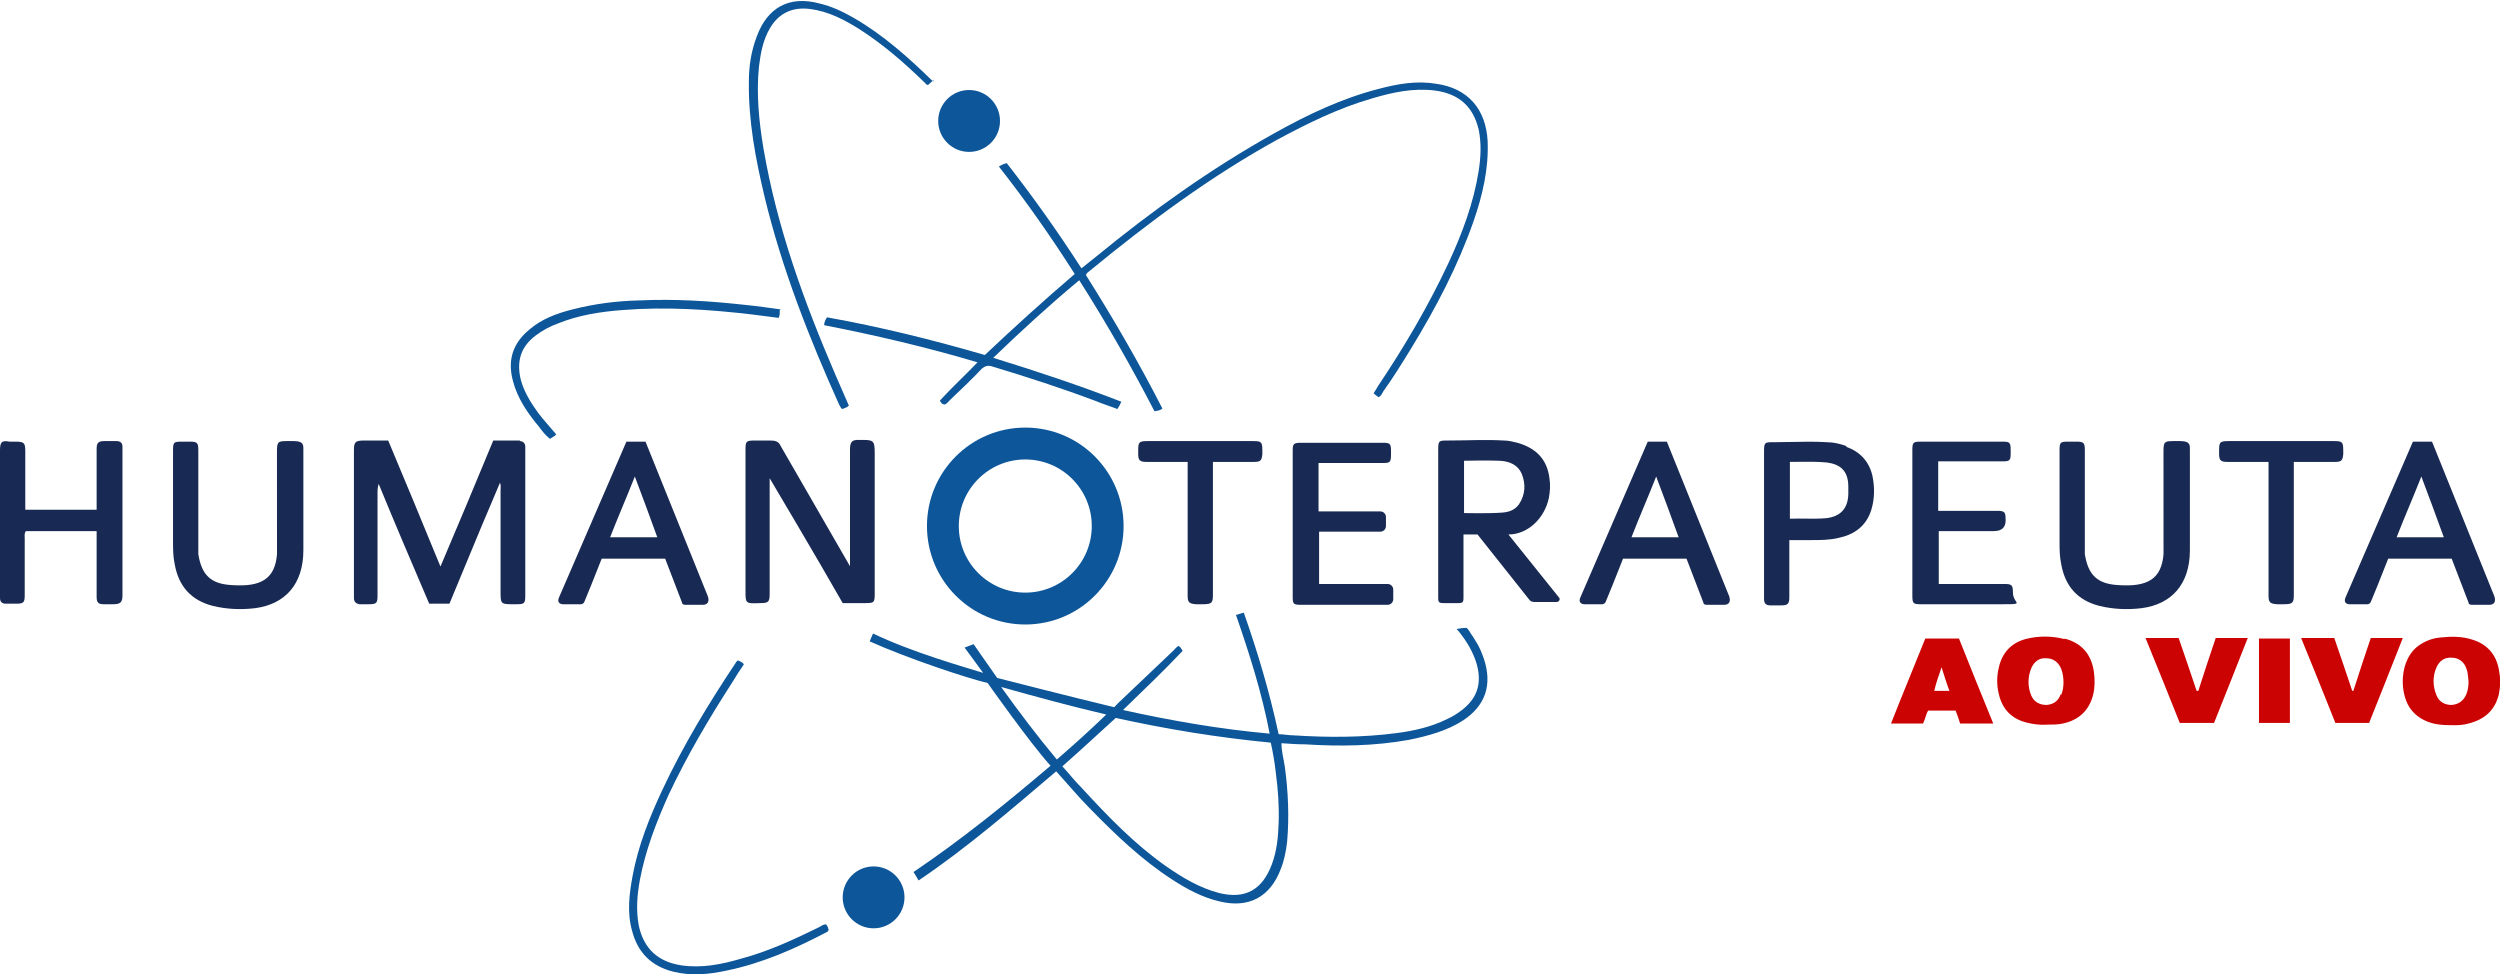 <svg width="313" height="122" viewBox="0 0 313 122" fill="none" xmlns="http://www.w3.org/2000/svg">
<g clip-path="url(#clip0_916_424)">
<path d="M165.151 73.115V66.564H172.819C173.207 66.564 173.522 66.249 173.522 65.86V64.733C173.522 64.344 173.209 64.029 172.821 64.029H165.081V57.971H173.029C174.084 57.971 174.155 57.901 174.155 56.773V56.492C174.155 55.506 174.014 55.435 173.1 55.435H162.901C161.916 55.435 161.846 55.576 161.846 56.492V74.665C161.846 75.651 161.916 75.722 162.971 75.722L173.733 75.722C174.121 75.722 174.436 75.406 174.436 75.017L174.436 73.82C174.436 73.431 174.124 73.115 173.735 73.115H165.151Z" fill="#182A53"/>
<path fill-rule="evenodd" clip-rule="evenodd" d="M193.919 62.338C194.06 61.563 194.13 60.718 193.99 59.873C193.708 57.619 192.442 56.139 189.98 55.435C189.418 55.294 188.855 55.153 188.292 55.153C185.971 55.013 183.65 55.153 181.259 55.153C180.133 55.153 180.063 55.153 180.063 56.351V74.947C180.063 75.51 180.344 75.51 180.837 75.51H182.595C183.228 75.51 183.228 75.299 183.228 74.735V66.917H184.987L191.528 75.158C191.669 75.299 191.88 75.369 192.091 75.369H194.904C195.185 75.369 195.396 75.017 195.185 74.806L188.855 66.917C191.355 66.917 193.414 64.796 193.919 62.338ZM183.298 57.689V64.237C183.298 64.237 186.534 64.31 188.152 64.17C188.996 64.099 189.699 63.817 190.191 63.113C190.965 61.916 191.036 60.648 190.543 59.38C190.051 58.182 188.996 57.76 187.8 57.689C186.324 57.615 183.298 57.689 183.298 57.689Z" fill="#182A53"/>
<path fill-rule="evenodd" clip-rule="evenodd" d="M61.756 55.153H65.132L65.062 55.224C65.484 55.224 65.765 55.506 65.765 55.928V56.421V74.454C65.765 75.581 65.695 75.651 64.569 75.651C63.585 75.651 63.11 75.669 62.881 75.44C62.653 75.211 62.67 74.735 62.67 73.749V61.352C62.67 61.283 62.675 61.213 62.679 61.143C62.692 60.927 62.706 60.702 62.6 60.436C61.008 64.14 59.49 67.806 57.966 71.49C57.403 72.85 56.839 74.213 56.27 75.581H53.737C51.627 70.65 49.517 65.719 47.407 60.577C47.267 61.07 47.267 61.352 47.267 61.634V74.454C47.267 75.51 47.196 75.651 46.141 75.651H45.016C44.594 75.581 44.312 75.369 44.312 74.876V74.383V56.421C44.312 55.365 44.453 55.153 45.578 55.153H48.603L48.604 55.155C50.784 60.367 52.964 65.579 55.144 70.932C57.395 65.649 59.575 60.436 61.756 55.153ZM15.334 55.928V56.351V56.421V74.524C15.334 75.44 15.052 75.651 14.138 75.651H13.012C12.309 75.651 12.098 75.44 12.098 74.735V68.678V66.494H3.236C3.066 66.721 3.078 66.994 3.089 67.239C3.092 67.298 3.095 67.355 3.095 67.41V74.524C3.095 75.44 2.954 75.581 2.04 75.581H0.703C0.281 75.581 0 75.369 0 74.876V74.383V56.421C0 55.435 0.141 55.083 1.196 55.294H1.899C3.024 55.294 3.165 55.435 3.165 56.492V62.831V63.817H12.098V61.916V56.21C12.098 55.435 12.309 55.224 13.083 55.224H14.56C15.052 55.224 15.334 55.435 15.334 55.928ZM228.736 55.365C229.58 55.365 230.424 55.576 231.198 55.858L231.128 55.928C232.886 56.562 234.011 57.76 234.433 59.591C234.715 61 234.715 62.409 234.293 63.817C233.66 65.86 232.183 66.917 230.213 67.339C229.088 67.621 227.892 67.621 226.696 67.621H224.024V74.735C224.024 75.651 223.813 75.792 222.969 75.792H221.632C221.14 75.792 220.858 75.581 220.858 75.017V56.562C220.858 55.365 220.929 55.365 222.054 55.365C222.776 55.365 223.505 55.349 224.24 55.334C225.725 55.302 227.23 55.27 228.736 55.365ZM228.666 64.874C230.424 64.663 231.339 63.676 231.409 61.916V60.929C231.409 59.028 230.495 58.112 228.666 57.901C227.559 57.795 226.413 57.808 225.257 57.821C224.87 57.826 224.482 57.83 224.094 57.83V64.944C224.791 64.914 225.461 64.923 226.117 64.932C226.984 64.943 227.825 64.954 228.666 64.874ZM242.733 73.115H250.963C251.877 73.115 252.018 73.256 252.018 74.172C252.018 74.977 252.538 75.344 252.481 75.511C252.432 75.651 251.978 75.651 250.47 75.651H240.482C239.568 75.651 239.427 75.581 239.427 74.594V56.421C239.427 55.365 239.498 55.294 240.553 55.294H250.681C251.596 55.294 251.736 55.365 251.736 56.351V56.773C251.736 57.689 251.596 57.76 250.681 57.76H242.663V63.958H250.048C250.963 63.958 251.103 64.099 251.103 65.015C251.15 66.001 250.658 66.494 249.626 66.494H242.733V73.115Z" fill="#182A53"/>
<path fill-rule="evenodd" clip-rule="evenodd" d="M208.69 55.294H206.299C203.485 61.775 200.672 68.325 197.858 74.806C197.507 75.651 198.351 75.651 198.351 75.651H200.601C200.812 75.651 200.953 75.51 201.023 75.369C201.577 74.058 202.095 72.746 202.603 71.461C202.804 70.951 203.004 70.445 203.204 69.945H211.152L213.262 75.44C213.262 75.651 213.473 75.722 213.684 75.722H215.865C216.498 75.722 216.709 75.299 216.498 74.665L208.69 55.294ZM210.167 67.269C209.253 64.733 208.338 62.268 207.354 59.661C206.299 62.338 205.244 64.733 204.259 67.269H210.167Z" fill="#182A53"/>
<path fill-rule="evenodd" clip-rule="evenodd" d="M304.489 55.294H302.098C299.284 61.775 296.471 68.325 293.657 74.806C293.306 75.651 294.15 75.651 294.15 75.651H296.4C296.611 75.651 296.752 75.51 296.822 75.369C297.377 74.058 297.895 72.746 298.402 71.461C298.604 70.951 298.803 70.445 299.003 69.945H306.951L309.061 75.44C309.061 75.651 309.272 75.722 309.483 75.722H311.664C312.297 75.722 312.508 75.299 312.297 74.665L304.489 55.294ZM305.966 67.269C305.052 64.733 304.138 62.268 303.153 59.661C302.098 62.338 301.043 64.733 300.058 67.269H305.966Z" fill="#182A53"/>
<path d="M142.503 56.421C142.503 55.365 142.573 55.224 143.699 55.224H156.852C157.907 55.224 158.047 55.294 158.047 56.421V56.844C157.977 57.619 157.836 57.83 157.063 57.83H151.858V74.383C151.858 75.44 151.787 75.651 150.592 75.651H149.748C148.904 75.581 148.693 75.44 148.693 74.594V57.83H143.488C142.714 57.83 142.503 57.619 142.503 56.844V56.421Z" fill="#182A53"/>
<path d="M277.831 56.421C277.831 55.365 277.902 55.224 279.027 55.224H292.18C293.235 55.224 293.376 55.294 293.376 56.421V56.844C293.306 57.619 293.165 57.83 292.391 57.83H287.186V74.383C287.186 75.44 287.116 75.651 285.92 75.651H285.076C284.232 75.581 284.021 75.44 284.021 74.594V57.83H278.816C278.042 57.83 277.831 57.619 277.831 56.844V56.421Z" fill="#182A53"/>
<path d="M272.978 55.224H272.134C271.009 55.224 270.868 55.294 270.868 56.492L270.873 69.382C270.62 72.466 268.905 73.507 265.241 73.256C262.568 73.115 261.443 71.988 261.021 69.382V56.351C261.021 55.435 260.88 55.294 259.966 55.294H258.981C257.926 55.294 257.856 55.365 257.856 56.421V67.832C257.856 68.748 257.856 69.664 258.067 70.65C258.559 73.397 260.107 75.158 262.85 75.862C264.608 76.285 266.367 76.356 268.125 76.144C271.917 75.649 274.174 73.115 274.174 68.889V56.351C274.174 55.757 274.253 55.224 272.978 55.224Z" fill="#182A53"/>
<path d="M36.786 55.224H35.942C34.817 55.224 34.676 55.294 34.676 56.492L34.681 69.382C34.428 72.466 32.713 73.507 29.049 73.256C26.376 73.115 25.251 71.988 24.829 69.382V56.351C24.829 55.435 24.688 55.294 23.774 55.294H22.789C21.734 55.294 21.664 55.365 21.664 56.421V67.832C21.664 68.748 21.664 69.664 21.875 70.65C22.367 73.397 23.915 75.158 26.658 75.862C28.416 76.285 30.175 76.356 31.933 76.144C35.725 75.649 37.982 73.115 37.982 68.889V56.351C37.982 55.757 38.061 55.224 36.786 55.224Z" fill="#182A53"/>
<path fill-rule="evenodd" clip-rule="evenodd" d="M80.817 55.294H78.426C75.612 61.775 72.799 68.325 69.985 74.806C69.634 75.651 70.478 75.651 70.478 75.651H72.729C72.94 75.651 73.08 75.51 73.151 75.369C73.705 74.058 74.223 72.746 74.73 71.461C74.932 70.951 75.131 70.445 75.331 69.945H83.279L85.389 75.44C85.389 75.651 85.6 75.722 85.811 75.722H87.992C88.625 75.722 88.836 75.299 88.625 74.665L80.817 55.294ZM82.294 67.269C81.38 64.733 80.466 62.268 79.481 59.661C78.426 62.338 77.371 64.733 76.386 67.269H82.294Z" fill="#182A53"/>
<path d="M94.533 55.153C93.408 55.153 93.337 55.224 93.337 56.351V73.749C93.337 74.665 93.32 75.123 93.54 75.343C93.759 75.562 94.214 75.546 95.158 75.51L95.166 75.51C96.221 75.51 96.362 75.369 96.362 74.313V59.873C96.362 59.873 102.551 70.298 105.506 75.51H108.319C109.444 75.51 109.515 75.44 109.515 74.313V56.703C109.515 55.073 109.32 55.062 107.616 55.083C106.561 55.013 106.42 55.421 106.42 56.351V70.895L97.769 55.886C97.487 55.232 97.065 55.153 96.362 55.153H94.533Z" fill="#182A53"/>
<path d="M131.53 95.867C129.069 93.19 123.653 85.513 123.653 85.513C120.98 84.879 113.594 82.413 108.882 80.3C109.022 79.948 109.163 79.666 109.304 79.314C114.298 81.709 120.662 83.485 123.09 84.245L120.769 81.075L121.894 80.652L124.848 84.879C124.848 84.879 134.766 87.414 138.916 88.401C139.21 88.474 139.498 88.541 139.498 88.541C139.498 88.541 139.803 88.216 139.971 88.048L146.864 81.498C147.075 81.286 147.286 81.004 147.567 80.864C147.778 81.004 147.919 81.216 148.06 81.498C145.668 84.033 143.136 86.428 140.604 88.894C146.653 90.232 152.702 91.289 158.962 91.852C157.977 86.71 156.43 81.85 154.742 76.99C155.093 76.919 155.375 76.778 155.726 76.708C157.485 81.709 158.962 86.71 160.087 91.922C160.72 91.922 161.283 92.063 161.916 92.063C166.277 92.345 170.567 92.345 174.858 91.782C177.038 91.5 179.219 91.007 181.188 90.021C181.821 89.739 182.384 89.387 182.947 88.964C184.916 87.485 185.549 85.653 184.916 83.259C184.564 81.991 183.931 80.793 183.158 79.737C183.017 79.525 182.876 79.384 182.736 79.173C182.595 78.962 182.454 78.891 182.384 78.751C182.736 78.68 183.158 78.61 183.58 78.61C183.72 78.61 184.072 79.173 184.142 79.314C184.353 79.596 184.564 79.948 184.776 80.3C185.198 80.934 185.479 81.638 185.76 82.413C186.886 85.724 185.971 88.33 183.228 90.162C181.188 91.5 178.797 92.134 176.405 92.627C172.115 93.402 167.754 93.472 163.393 93.19C162.408 93.19 161.494 93.12 160.439 93.05C160.439 94.106 160.72 95.022 160.861 96.008C161.283 99.107 161.424 102.277 161.142 105.447C161.002 106.574 160.791 107.701 160.369 108.757C159.032 112.35 156.289 113.759 152.631 112.843C150.521 112.35 148.552 111.293 146.723 110.096C142.925 107.63 139.689 104.531 136.524 101.291C135.047 99.812 133.711 98.192 132.234 96.572C126.677 101.291 120.98 106.222 115.001 110.237C115.001 110.237 114.579 109.462 114.368 109.18C120.417 105.095 125.974 100.587 131.53 95.867ZM159.102 92.979C152.491 92.345 146.09 91.295 139.689 89.886C137.439 91.929 135.329 93.901 133.007 95.944C133.851 96.859 134.555 97.769 135.399 98.614C138.705 102.207 142.011 105.658 146.02 108.476C148.06 109.884 150.17 111.152 152.561 111.786C155.867 112.632 158.047 111.434 159.243 108.194C159.876 106.503 160.017 104.813 160.087 103.052C160.158 100.939 160.017 98.896 159.736 96.783C159.595 95.515 159.384 94.247 159.102 92.979ZM125.341 86.006C127.662 89.246 129.854 92.134 132.316 95.092C134.426 93.261 136.466 91.43 138.505 89.457C134.004 88.401 129.842 87.274 125.341 86.006Z" fill="#0C5699"/>
<path d="M92.423 82.695C92.704 82.836 92.986 82.906 93.126 83.188C92.634 83.892 92.142 84.667 91.719 85.372C88.765 89.95 86.022 94.599 83.701 99.53C82.154 102.981 80.817 106.433 80.114 110.166C79.762 112.068 79.622 113.97 79.973 115.872C80.606 118.83 82.435 120.45 85.389 120.873C87.921 121.225 90.383 120.732 92.775 120.028C96.221 119.112 99.386 117.633 102.551 116.083C102.833 115.942 103.044 115.731 103.396 115.731C103.607 115.872 103.677 116.153 103.747 116.435C103.747 116.435 103.677 116.576 103.607 116.647C99.597 118.76 95.447 120.591 91.016 121.507C88.765 122 86.515 122.211 84.264 121.648C81.521 120.943 79.833 119.253 79.129 116.506C78.496 114.252 78.778 111.927 79.2 109.673C79.903 105.869 81.31 102.347 82.927 98.896C85.53 93.331 88.695 88.119 92.071 83.047C92.142 82.906 92.212 82.836 92.353 82.695H92.423Z" fill="#0C5699"/>
<path d="M109.374 116.224C111.511 116.224 113.243 114.49 113.243 112.35C113.243 110.21 111.511 108.476 109.374 108.476C107.238 108.476 105.506 110.21 105.506 112.35C105.506 114.49 107.238 116.224 109.374 116.224Z" fill="#0C5699"/>
<path d="M135.047 35.149C131.319 38.248 127.873 41.418 124.356 44.799C129.842 46.49 135.118 48.251 140.393 50.293C140.252 50.645 140.111 50.857 139.9 51.209C138.986 50.857 138.072 50.575 137.228 50.223C132.937 48.603 128.576 47.194 124.145 45.856C123.653 45.715 123.301 45.856 122.949 46.137C121.683 47.476 120.347 48.744 119.01 50.012C118.799 50.223 118.588 50.505 118.307 50.645C117.955 50.645 117.815 50.434 117.674 50.152C119.151 48.532 120.769 47.053 122.387 45.363C115.986 43.461 109.655 41.981 103.184 40.714C103.184 40.361 103.325 40.08 103.536 39.727C110.218 40.925 116.76 42.545 123.301 44.447C126.958 40.995 130.686 37.614 134.555 34.304C131.601 29.655 128.436 25.147 125.059 20.85C125.411 20.639 125.692 20.498 126.044 20.427C129.35 24.654 132.445 29.021 135.399 33.599C136.032 33.106 136.595 32.613 137.157 32.191C144.191 26.415 151.576 21.132 159.524 16.694C163.674 14.37 167.965 12.327 172.607 11.129C174.999 10.495 177.39 10.073 179.852 10.495C183.791 11.059 186.042 13.665 186.253 17.68C186.393 21.132 185.62 24.442 184.494 27.683C182.525 33.318 179.782 38.53 176.687 43.602C175.561 45.433 174.436 47.264 173.17 49.025C173.029 49.307 172.889 49.589 172.607 49.73C172.396 49.589 172.185 49.448 171.974 49.237C172.185 48.885 172.396 48.603 172.537 48.321C175.843 43.39 178.867 38.248 181.399 32.825C183.087 29.162 184.494 25.428 185.127 21.413C185.409 19.652 185.479 17.892 185.127 16.201C184.424 13.313 182.665 11.763 179.711 11.341C176.968 10.989 174.366 11.552 171.763 12.327C167.613 13.524 163.745 15.426 159.947 17.469C151.506 22.118 143.839 27.823 136.384 33.952C136.243 34.092 136.032 34.163 135.962 34.445C139.338 39.798 142.573 45.363 145.527 51.139C145.246 51.42 144.894 51.42 144.543 51.491C141.659 45.926 138.564 40.502 135.118 35.078L135.047 35.149Z" fill="#0C5699"/>
<path d="M116.9 10.002C116.619 10.284 116.408 10.425 116.197 10.636C115.916 10.636 115.845 10.354 115.634 10.214C113.172 7.819 110.57 5.565 107.616 3.663C105.717 2.465 103.677 1.409 101.426 1.127C99.246 0.845 97.487 1.62 96.362 3.592C95.518 5.072 95.236 6.621 95.025 8.312C94.674 11.763 95.025 15.215 95.588 18.596C97.276 28.457 100.652 37.755 104.591 46.912C105.154 48.18 105.717 49.519 106.279 50.786C105.998 51.068 105.717 51.068 105.506 51.209C105.224 51.139 105.224 50.857 105.084 50.716C101.285 42.263 97.909 33.67 95.729 24.654C94.603 19.934 93.689 15.144 93.759 10.214C93.759 8.312 94.041 6.41 94.744 4.579C96.08 0.916 98.824 -0.563 102.551 0.423C104.099 0.775 105.576 1.479 106.912 2.254C110.57 4.367 113.735 7.185 116.83 10.214L116.9 10.002Z" fill="#0C5699"/>
<path d="M97.628 38.812C97.628 39.234 97.628 39.516 97.487 39.798C96.362 39.657 95.307 39.516 94.181 39.375C88.836 38.741 83.42 38.389 78.004 38.812C75.19 39.023 72.447 39.446 69.845 40.502C68.86 40.855 67.946 41.348 67.102 41.981C65.203 43.39 64.64 45.222 65.203 47.546C65.624 49.096 66.469 50.434 67.383 51.702C68.086 52.618 68.86 53.463 69.634 54.379C69.423 54.66 69.141 54.731 68.86 54.942C68.297 54.52 67.875 53.956 67.453 53.393C66.046 51.702 64.78 49.871 64.218 47.687C63.514 45.081 64.218 42.968 66.257 41.277C67.805 39.939 69.704 39.234 71.674 38.741C74.417 38.037 77.16 37.685 79.973 37.614C84.475 37.403 88.906 37.685 93.337 38.178C94.814 38.319 96.221 38.53 97.769 38.741L97.628 38.812Z" fill="#0C5699"/>
<path d="M121.331 19.018C123.468 19.018 125.2 17.284 125.2 15.144C125.2 13.005 123.468 11.27 121.331 11.27C119.195 11.27 117.463 13.005 117.463 15.144C117.463 17.284 119.195 19.018 121.331 19.018Z" fill="#0C5699"/>
<path d="M312.859 83.822C312.508 81.92 311.382 80.652 309.553 80.089C308.287 79.666 306.951 79.666 305.615 79.807C304.7 79.877 303.856 80.159 303.082 80.652C300.199 82.413 300.339 87.203 302.027 89.035C302.449 89.528 302.942 89.88 303.505 90.162C304.63 90.725 305.755 90.796 307.162 90.796C307.654 90.796 308.358 90.796 309.061 90.584C311.031 90.091 312.367 88.964 312.859 86.921C313.07 85.865 313.07 84.879 312.859 83.822ZM308.78 86.921C308.428 87.767 307.795 88.189 306.951 88.26C306.107 88.26 305.404 87.907 305.052 87.062C304.56 85.865 304.56 84.667 305.052 83.54C305.404 82.766 306.037 82.272 306.951 82.343C307.795 82.343 308.498 82.836 308.78 83.681C308.991 84.174 308.991 84.738 309.061 85.301C309.061 85.865 308.991 86.428 308.78 86.921ZM258.489 80.018C256.871 79.596 255.183 79.596 253.565 80.018C251.807 80.511 250.681 81.709 250.259 83.54C249.978 84.667 249.978 85.794 250.259 86.921C250.681 88.753 251.807 89.95 253.636 90.443C254.48 90.655 255.324 90.796 256.308 90.725C256.941 90.725 257.645 90.725 258.278 90.584C260.247 90.162 261.584 88.964 262.076 86.921C262.287 86.006 262.287 85.019 262.146 84.033C261.795 81.85 260.599 80.511 258.489 79.948V80.018ZM257.996 86.921C257.715 87.767 257.082 88.189 256.238 88.26C255.394 88.26 254.691 87.907 254.339 87.133C253.847 86.006 253.847 84.738 254.339 83.611C254.691 82.836 255.324 82.343 256.168 82.413C257.082 82.413 257.715 82.906 258.067 83.752C258.278 84.315 258.348 84.879 258.348 85.442C258.348 85.935 258.278 86.499 258.067 86.992L257.996 86.921ZM241.045 79.948C239.638 83.47 238.161 86.992 236.755 90.584H240.764C241.045 90.021 241.116 89.457 241.397 88.964H244.843C245.054 89.528 245.265 90.091 245.406 90.584H249.556C248.079 86.992 246.672 83.47 245.265 79.948H241.045ZM242.171 86.499C242.382 85.513 242.733 84.597 243.085 83.54C243.437 84.667 243.718 85.583 244.07 86.499H242.171ZM275.229 86.499H275.018C274.244 84.245 273.541 82.061 272.767 79.877H268.617C270.094 83.47 271.501 86.992 272.908 90.514H277.198C278.605 86.992 280.012 83.47 281.419 79.877H277.409C276.636 82.132 275.932 84.315 275.229 86.499ZM296.822 79.877C296.049 82.132 295.345 84.315 294.642 86.499H294.501C293.728 84.245 293.024 82.061 292.251 79.877H288.101C289.578 83.47 290.985 86.992 292.391 90.514H296.611C298.018 86.992 299.425 83.47 300.832 79.877H296.822ZM282.825 90.514H286.694V79.948H282.825V90.514Z" fill="#CC0303"/>
<path d="M140.674 65.861C140.674 72.668 135.163 78.187 128.365 78.187C121.567 78.187 116.056 72.668 116.056 65.861C116.056 59.053 121.567 53.534 128.365 53.534C135.163 53.534 140.674 59.053 140.674 65.861ZM120.042 65.861C120.042 70.464 123.768 74.196 128.365 74.196C132.962 74.196 136.689 70.464 136.689 65.861C136.689 61.257 132.962 57.525 128.365 57.525C123.768 57.525 120.042 61.257 120.042 65.861Z" fill="#0C5699"/>
</g>
<defs>
<clipPath id="clip0_916_424">
<rect width="313" height="122" fill="white"/>
</clipPath>
</defs>
</svg>
